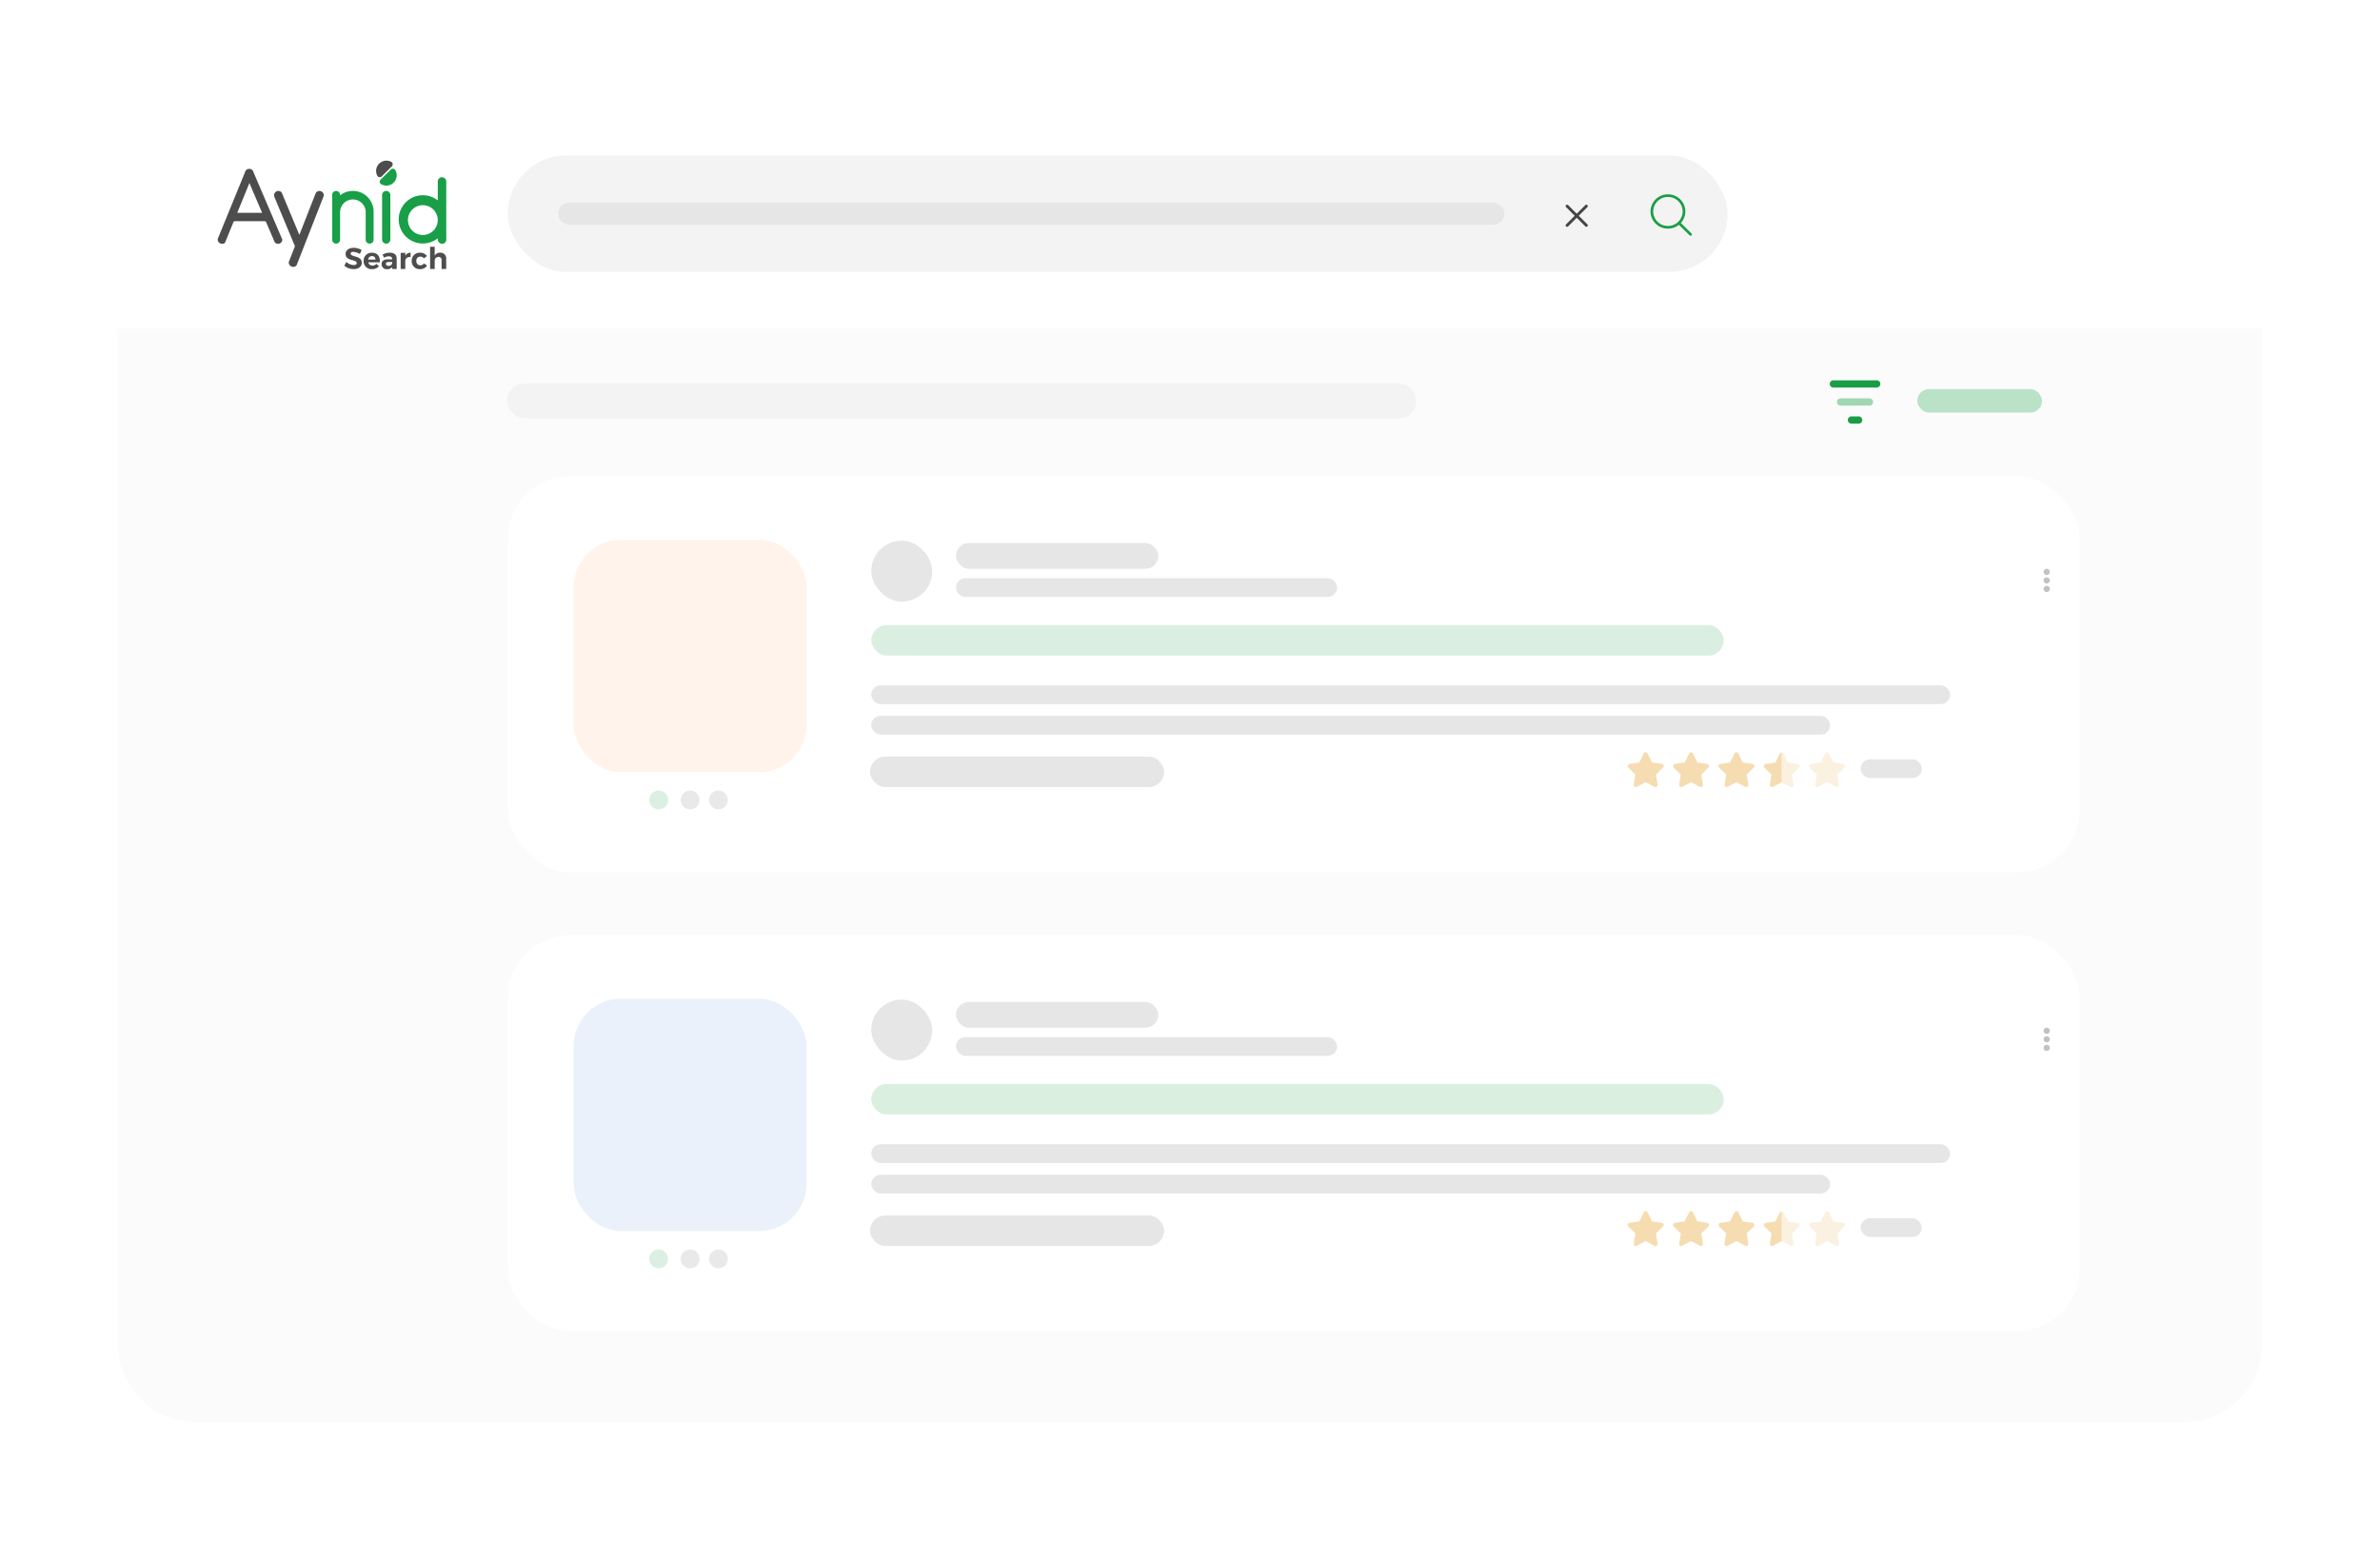 <svg xmlns="http://www.w3.org/2000/svg" xmlns:xlink="http://www.w3.org/1999/xlink" width="757" height="496" viewBox="0 0 757 496">
  <defs>
    <filter id="Merchand_-_Home_Page" x="0" y="0" width="757" height="496" filterUnits="userSpaceOnUse">
      <feOffset dy="6" input="SourceAlpha"/>
      <feGaussianBlur stdDeviation="12.5" result="blur"/>
      <feFlood flood-opacity="0.059"/>
      <feComposite operator="in" in2="blur"/>
      <feComposite in="SourceGraphic"/>
    </filter>
    <clipPath id="clip-path">
      <rect id="Rectangle_18367" data-name="Rectangle 18367" width="13.424" height="11.084" fill="#e6e6e6"/>
    </clipPath>
  </defs>
  <g id="Groupe_22091" data-name="Groupe 22091" transform="translate(-102.5 -238.5)">
    <path id="Tracé_8954" data-name="Tracé 8954" d="M9595.679,11243.352H8914v-.935h681.678Z" transform="translate(-8774 -10898.258)" fill="rgba(112,112,112,0.12)"/>
    <g transform="matrix(1, 0, 0, 1, 102.5, 238.5)" filter="url(#Merchand_-_Home_Page)">
      <rect id="Merchand_-_Home_Page-2" data-name="Merchand - Home Page" width="682" height="421" rx="30" transform="translate(37.5 31.5)" fill="#fff"/>
    </g>
    <g id="Groupe_21435" data-name="Groupe 21435" transform="translate(264.305 288.34)">
      <rect id="Rectangle_20808" data-name="Rectangle 20808" width="388" height="37" rx="18.5" transform="translate(-0.304 -0.34)" fill="#f3f3f3"/>
      <rect id="Rectangle_20809" data-name="Rectangle 20809" width="1" height="1" rx="0.5" transform="translate(369.696 18.66)" fill="#199e46" opacity="0"/>
      <path id="Tracé_2" data-name="Tracé 2" d="M13.05,12.453,9.65,9.108a5.378,5.378,0,0,0,1.437-3.655A5.5,5.5,0,0,0,5.547,0,5.5,5.5,0,0,0,.006,5.452a5.5,5.5,0,0,0,5.541,5.453A5.572,5.572,0,0,0,9.034,9.691l3.416,3.355a.431.431,0,0,0,.6,0,.415.415,0,0,0,0-.593Zm-7.5-2.387A4.651,4.651,0,0,1,.858,5.452,4.651,4.651,0,0,1,5.547.838a4.651,4.651,0,0,1,4.688,4.615A4.651,4.651,0,0,1,5.547,10.066Z" transform="translate(363.162 11.985)" fill="#199e46"/>
      <g id="Groupe_21535" data-name="Groupe 21535" transform="translate(336.176 15.277)">
        <path id="close" d="M4.167,3.657,6.909.915A.456.456,0,0,0,6.264.27L3.521,3.012.779.27A.456.456,0,0,0,.134.915L2.876,3.657.134,6.4a.456.456,0,1,0,.645.645L3.521,4.3,6.264,7.045A.456.456,0,0,0,6.909,6.4Zm0,0" transform="translate(0 -0.136)" fill="#454545"/>
      </g>
      <rect id="Rectangle_21299" data-name="Rectangle 21299" width="301" height="7" rx="3.5" transform="translate(15.696 14.659)" fill="#e6e6e6"/>
    </g>
    <g id="Groupe_21534" data-name="Groupe 21534" transform="translate(171.75 289.61)">
      <path id="N" d="M553.169,36.139V24.465a1.349,1.349,0,0,0-1.365-1.193,1.317,1.317,0,0,0-1.333,1.293v6.067l-.094-.072a7.673,7.673,0,0,0-12.329,6.1c0,.253.013.5.036.747a7.673,7.673,0,0,0,12.386,5.283l.013.4a1.406,1.406,0,0,0,1.178,1.321h.43a1.327,1.327,0,0,0,1.09-1.221v-.1l-.014-5.682Zm-2.733,1.272a4.736,4.736,0,0,1-2.4,3.616l-.041.023a4.739,4.739,0,0,1-6.984-3.639,4.553,4.553,0,0,1-.029-.522,4.74,4.74,0,1,1,9.481,0,4.581,4.581,0,0,1-.029.522" transform="translate(-480.48 -17.981)" fill="#189f47"/>
      <path id="I" d="M493.056,70.863V85.11a1.314,1.314,0,0,1-2.626,0V70.863a1.314,1.314,0,0,1,2.626,0" transform="translate(-438.153 -59.972)" fill="#189f47"/>
      <path id="Y" d="M171.744,70.329l.211.533.573,1.377,1.8,4.325,1.147,2.753,1.107,2.655.451,1.081.254.611.239-.611.425-1.081,1.04-2.655,1.077-2.754,1.7-4.325.529-1.35h0l.23-.585a1.385,1.385,0,0,1,2.472.368,1.054,1.054,0,0,1-.009.743l-.008.02-.209.539-.1.264-1.7,4.325L181.9,79.315l-1.04,2.655-.423,1.081-.425,1.082-1,2.556-.219.559-.474,1.212-.944,2.407h0l-.065.169-.388.985-.11.28h0l-.048.127-.334.855a.406.406,0,0,1-.088.139,1.412,1.412,0,0,1-1.005.42,1.439,1.439,0,0,1-1.429-1.45l.032-.159.3-.773.167-.427.94-2.4.07-.179.382-.974a.544.544,0,0,0,0-.408l-.162-.388-1.066-2.556-.451-1.082-.451-1.081-1.107-2.655-.83-1.992-.317-.761-1.8-4.322-.2-.474,0-.007-.116-.281a1.376,1.376,0,0,1-.056-.36,1.4,1.4,0,0,1,1.223-1.418,1.357,1.357,0,0,1,1.246.552Z" transform="translate(-151.322 -60.05)" fill="#4d4d4d"/>
      <path id="N-2" data-name="N" d="M355.245,76.386h0V85.11a1.26,1.26,0,0,1-2.52,0V76.386a4.071,4.071,0,1,0-8.143,0V85.11a1.26,1.26,0,1,1-2.52,0V76.386h0q0-.1,0-.194V70.86a1.26,1.26,0,0,1,2.52,0,1.224,1.224,0,0,1-.01.155l.01-.007a6.591,6.591,0,0,1,10.663,5.186q0,.1,0,.194" transform="translate(-305.664 -59.97)" fill="#189f47"/>
      <path id="A" d="M20.547,22.49l-.4-.935-.085-.2L19.61,20.3l-.45-1.053-1.106-2.586-1.147-2.681-1.454-3.4-.348-.812L14.039,7.279,13.015,4.885l-1.066-2.49-.333-.779-.139-.324h0l-.041-.1L11.144.516A1.454,1.454,0,0,0,10.083,0h-.048A1.454,1.454,0,0,0,8.894.547l-.253.617L8.587,1.3l-.1.242-.349.856L7.12,4.885,6.142,7.279,5.124,9.769l-.351.861L3.4,13.983l-1.1,2.681L1.249,19.25.82,20.3l-.43,1.054-.178.433v0l-.181.443v0a1.287,1.287,0,0,0,.128.878,1.441,1.441,0,0,0,1.309.727,1.027,1.027,0,0,0,.772-.265A.433.433,0,0,0,2.3,23.5l.019-.03a.788.788,0,0,0,.064-.125l.33-.807L3.2,21.358,3.632,20.3l.431-1.053.921-2.259a.529.529,0,0,1,.491-.327h9.447a.529.529,0,0,1,.487.319l.969,2.267.451,1.053.451,1.054.568,1.328.278.65a1.372,1.372,0,0,0,1.464.456,1.33,1.33,0,0,0,.959-1.285v-.013a.009.009,0,0,0,0-.005M6.213,13.983,7.934,9.769l.122-.3.9-2.193L9.93,4.885l.149-.42.152.42,1.023,2.394.966,2.257h0l.1.233,1.8,4.213Z" transform="translate(-0.003 2.609)" fill="#4d4d4d"/>
      <path id="Tracé_10" data-name="Tracé 10" d="M4.808.381A.893.893,0,0,1,5.013,1.8l-.054.052L1.784,5A.889.889,0,0,1,.374,4.8a3.21,3.21,0,0,1-.3-.827A3.332,3.332,0,0,1,0,3.274,3.275,3.275,0,0,1,4.808.381Z" transform="translate(50.379 0)" fill="#4d4d4d"/>
      <path id="Tracé_11" data-name="Tracé 11" d="M16.885,27.85A3.275,3.275,0,0,1,11.9,30.64a.886.886,0,0,1-.152-1.391l.059-.059L15.03,26a.9.9,0,0,1,1.4.184,3.255,3.255,0,0,1,.382.973,3.332,3.332,0,0,1,.073.695Z" transform="translate(40.042 -23.187)" fill="#189f47"/>
      <path id="Tracé_1969" data-name="Tracé 1969" d="M-114.8-24.9c-1.541,0-2.577.761-2.577,1.969,0,2.359,3.547,1.626,3.547,2.881,0,.409-.371.637-.989.637a3.942,3.942,0,0,1-2.358-1l-.6,1.227a4.674,4.674,0,0,0,2.939,1.056c1.474,0,2.606-.7,2.606-2.007.01-2.4-3.538-1.712-3.538-2.939,0-.362.342-.542.846-.542a4.642,4.642,0,0,1,2.073.685l.582-1.246A4.758,4.758,0,0,0-114.8-24.9Zm5.792,1.56a2.493,2.493,0,0,0-1.9.723,2.493,2.493,0,0,0-.73,1.9,2.477,2.477,0,0,0,2.673,2.6,2.853,2.853,0,0,0,2.187-.9l-.77-.78a1.814,1.814,0,0,1-1.293.542,1.309,1.309,0,0,1-1.322-1.027h3.671c.123-1.864-.714-3.053-2.511-3.053Zm-1.189,2.187a1.2,1.2,0,0,1,1.2-1.115,1.066,1.066,0,0,1,.815.3,1.066,1.066,0,0,1,.317.81Zm7.637,2.976h1.436l-.01-3.338c-.01-1.151-.8-1.836-2.169-1.836a4.8,4.8,0,0,0-2.311.59l.457,1.008a3.239,3.239,0,0,1,1.521-.447c.7,0,1.066.314,1.066.856v.1h-1.406c-1.255.01-1.949.582-1.949,1.541a1.586,1.586,0,0,0,1.759,1.6,1.968,1.968,0,0,0,1.607-.665Zm-1.2-.98c-.494,0-.8-.257-.8-.647,0-.409.276-.582.837-.582h1.152v.457a1.132,1.132,0,0,1-1.19.772Zm5.364-4.137h-1.464v5.116h1.465v-2.463c0-.866.647-1.426,1.693-1.331v-1.379a1.862,1.862,0,0,0-1.693.98Zm4.679-.048a2.486,2.486,0,0,0-1.9.724,2.486,2.486,0,0,0-.724,1.9,2.468,2.468,0,0,0,.723,1.881,2.469,2.469,0,0,0,1.883.716,2.513,2.513,0,0,0,2.273-1.132l-1.008-.685a1.328,1.328,0,0,1-1.189.6,1.251,1.251,0,0,1-.914-.426,1.251,1.251,0,0,1-.3-.962,1.239,1.239,0,0,1,.306-.953,1.239,1.239,0,0,1,.911-.416,1.411,1.411,0,0,1,1.172.543l.989-.713a2.547,2.547,0,0,0-2.218-1.074Zm6.446-.01a1.917,1.917,0,0,0-1.769.961V-25.23H-90.5v7.057h1.465v-2.52a1.192,1.192,0,0,1,.3-.917,1.192,1.192,0,0,1,.88-.4.95.95,0,0,1,.747.289.95.95,0,0,1,.261.757v2.786h1.465v-3.213a1.793,1.793,0,0,0-.493-1.412,1.793,1.793,0,0,0-1.392-.547Z" transform="translate(158.053 52.633)" fill="#4d4d4d"/>
    </g>
    <path id="Rectangle_21365" data-name="Rectangle 21365" d="M0,0H682a0,0,0,0,1,0,0V323a25,25,0,0,1-25,25H25A25,25,0,0,1,0,323V0A0,0,0,0,1,0,0Z" transform="translate(140 343)" fill="#fbfbfb"/>
    <g id="Groupe_21880" data-name="Groupe 21880" transform="translate(140 270)">
      <g id="Groupe_21532" data-name="Groupe 21532" transform="translate(31.749 89.49)">
        <rect id="Rectangle_21297" data-name="Rectangle 21297" width="289.236" height="11.206" rx="5.603" transform="translate(92 0.934)" fill="#f3f3f3"/>
        <g id="Groupe_21526" data-name="Groupe 21526" transform="translate(512.739)">
          <g id="bars-filter">
            <path id="Tracé_686" data-name="Tracé 686" d="M14.934,66.3H1.149a1.149,1.149,0,0,1,0-2.3H14.934a1.149,1.149,0,0,1,0,2.3ZM9.19,77.785h-2.3a1.149,1.149,0,0,1,0-2.3h2.3a1.149,1.149,0,1,1,0,2.3Z" transform="translate(0 -64)" fill="#199e46"/>
            <path id="Tracé_687" data-name="Tracé 687" d="M64,225.149A1.148,1.148,0,0,1,65.149,224h9.19a1.149,1.149,0,0,1,0,2.3h-9.19A1.148,1.148,0,0,1,64,225.149Z" transform="translate(-61.702 -218.256)" fill="#199e46" opacity="0.4"/>
          </g>
          <rect id="Rectangle_21298" data-name="Rectangle 21298" width="39.69" height="7.47" rx="3.735" transform="translate(27.83 2.801)" fill="#bae2c7"/>
        </g>
      </g>
    </g>
    <g id="Groupe_21882" data-name="Groupe 21882" transform="translate(140 270)">
      <rect id="Rectangle_21366" data-name="Rectangle 21366" width="500" height="126" rx="20" transform="translate(124 120)" fill="#fff"/>
      <g id="Groupe_21525" data-name="Groupe 21525" transform="translate(480.219 207.833)">
        <g id="Groupe_19401" data-name="Groupe 19401" transform="translate(0)">
          <path id="star" d="M31.829,3.208l3.112.458a.69.69,0,0,1,.386,1.175L33.07,7.048l.533,3.166a.688.688,0,0,1-.279.676.7.7,0,0,1-.73.05L29.813,9.46,27.034,10.94a.7.7,0,0,1-.732-.05.687.687,0,0,1-.277-.676l.533-3.166L24.3,4.841a.69.69,0,0,1,.386-1.175l3.11-.458L29.191.35a.693.693,0,0,1,1.245,0Z" transform="translate(33.603 0.039)" fill="#f6dcb1" opacity="0.4"/>
          <g id="star-half" transform="translate(43.293 0.032)">
            <path id="Tracé_707" data-name="Tracé 707" d="M29.8,9.438l-2.77,1.476a.7.7,0,0,1-.73-.05.685.685,0,0,1-.277-.674l.532-3.159L24.3,4.829a.689.689,0,0,1,.385-1.172l3.1-.457L29.179.349a.683.683,0,0,1,.6-.388Zm3.137,1.556a.394.394,0,0,1-.071,0Z" transform="translate(-24.095 0.039)" fill="#f6dcb1"/>
            <path id="Tracé_708" data-name="Tracé 708" d="M143.169,10.993a.371.371,0,0,1-.069,0Zm3.062-1.556V-.039h0a.69.69,0,0,1,.622.388L148.245,3.2l3.1.457a.689.689,0,0,1,.385,1.172l-2.251,2.2.532,3.159a.692.692,0,0,1-1.007.724l-2.774-1.476Z" transform="translate(-140.529 0.039)" fill="#f6dcb1" opacity="0.4"/>
          </g>
          <path id="star-2" data-name="star" d="M31.829,3.208l3.112.458a.69.69,0,0,1,.386,1.175L33.07,7.048l.533,3.166a.688.688,0,0,1-.279.676.7.7,0,0,1-.73.05L29.813,9.46,27.034,10.94a.7.7,0,0,1-.732-.05.687.687,0,0,1-.277-.676l.533-3.166L24.3,4.841a.69.69,0,0,1,.386-1.175l3.11-.458L29.191.35a.693.693,0,0,1,1.245,0Z" transform="translate(4.767 0.039)" fill="#f6dcb1"/>
          <path id="star-3" data-name="star" d="M31.829,3.208l3.112.458a.69.69,0,0,1,.386,1.175L33.07,7.048l.533,3.166a.688.688,0,0,1-.279.676.7.7,0,0,1-.73.05L29.813,9.46,27.034,10.94a.7.7,0,0,1-.732-.05.687.687,0,0,1-.277-.676l.533-3.166L24.3,4.841a.69.69,0,0,1,.386-1.175l3.11-.458L29.191.35a.693.693,0,0,1,1.245,0Z" transform="translate(-9.664 0.039)" fill="#f6dcb1"/>
          <path id="star-4" data-name="star" d="M31.829,3.208l3.112.458a.69.69,0,0,1,.386,1.175L33.07,7.048l.533,3.166a.688.688,0,0,1-.279.676.7.7,0,0,1-.73.05L29.813,9.46,27.034,10.94a.7.7,0,0,1-.732-.05.687.687,0,0,1-.277-.676l.533-3.166L24.3,4.841a.69.69,0,0,1,.386-1.175l3.11-.458L29.191.35a.693.693,0,0,1,1.245,0Z" transform="translate(-24.095 0.039)" fill="#f6dcb1"/>
        </g>
        <rect id="Rectangle_21293" data-name="Rectangle 21293" width="19.458" height="5.97" rx="2.985" transform="translate(74.089 2.239)" fill="#e6e6e6"/>
      </g>
      <g id="Groupe_21929" data-name="Groupe 21929" transform="translate(-32)">
        <rect id="Rectangle_21291" data-name="Rectangle 21291" width="93.547" height="9.702" rx="4.851" transform="translate(271.219 209.198)" fill="#e6e6e6"/>
        <rect id="Rectangle_21295" data-name="Rectangle 21295" width="343.154" height="5.97" rx="2.985" transform="translate(271.615 186.534)" fill="#e6e6e6"/>
        <rect id="Rectangle_21296" data-name="Rectangle 21296" width="304.987" height="5.97" rx="2.985" transform="translate(271.615 196.236)" fill="#e6e6e6"/>
        <rect id="Rectangle_21290" data-name="Rectangle 21290" width="271.154" height="9.702" rx="4.851" transform="translate(271.615 167.37)" fill="rgba(186,226,199,0.52)"/>
        <g id="Groupe_19276" data-name="Groupe 19276" transform="translate(271.615 140.504)">
          <g id="icon_shop">
            <rect id="fond" width="19.403" height="19.403" rx="9.702" fill="#e6e6e6"/>
            <g id="icon_shop-2" data-name="icon_shop" transform="translate(2.87 4.099)">
              <g id="Groupe_17420" data-name="Groupe 17420" transform="translate(0 0)" clip-path="url(#clip-path)">
                <path id="Tracé_170" data-name="Tracé 170" d="M12.725,15.093a2.417,2.417,0,0,0-1.714-.725l-1.52-.008L8.16,14.352l-2.893-.016L3.937,14.33l-1.343-.008H2.452a2.607,2.607,0,0,0-.6.066A2.412,2.412,0,0,0,.067,17.295a6.841,6.841,0,0,0,6.651,5.25h0a6.835,6.835,0,0,0,6.627-5.138,2.45,2.45,0,0,0,.078-.591,2.413,2.413,0,0,0-.7-1.722m-.871,1.93a5.2,5.2,0,0,1-.675,1.548,5.406,5.406,0,0,1-.711.881A5.265,5.265,0,0,1,6.72,21h0a5.3,5.3,0,0,1-5.152-4.068.874.874,0,0,1,.645-1.051,1.026,1.026,0,0,1,.212-.024l.018,0L11,15.908a.89.89,0,0,1,.883.9.908.908,0,0,1-.03.218" transform="translate(0 -11.461)" fill="#e6e6e6"/>
                <path id="Tracé_171" data-name="Tracé 171" d="M25.259,2.575l-1.331-.008a1.464,1.464,0,0,0-2.893-.016L19.7,2.545a2.786,2.786,0,0,1,5.554.03" transform="translate(-15.768 0)" fill="#e6e6e6"/>
                <path id="Tracé_172" data-name="Tracé 172" d="M25.22,24.391a2.785,2.785,0,0,1-5.57-.031l1.32.009a1.465,1.465,0,0,0,2.929.015Z" transform="translate(-15.724 -19.493)" fill="#e6e6e6"/>
              </g>
            </g>
          </g>
        </g>
        <rect id="Rectangle_21290-2" data-name="Rectangle 21290" width="64.36" height="8.209" rx="4.105" transform="translate(298.557 141.251)" fill="#e6e6e6"/>
        <rect id="Rectangle_21291-2" data-name="Rectangle 21291" width="121.237" height="5.97" rx="2.985" transform="translate(298.557 152.445)" fill="#e6e6e6"/>
      </g>
      <g id="Layer_2" data-name="Layer 2" transform="translate(612.506 149.459)">
        <ellipse id="Ellipse_32" data-name="Ellipse 32" cx="0.986" cy="0.983" rx="0.986" ry="0.983" transform="translate(0 5.424)" fill="#c1c1c1"/>
        <circle id="Ellipse_31" data-name="Ellipse 31" cx="0.983" cy="0.983" r="0.983" transform="translate(0 2.712)" fill="#c1c1c1"/>
        <ellipse id="Ellipse_30" data-name="Ellipse 30" cx="0.986" cy="0.983" rx="0.986" ry="0.983" transform="translate(0 0)" fill="#c1c1c1"/>
      </g>
      <g id="Groupe_21819" data-name="Groupe 21819" transform="translate(144.941 140.251)">
        <rect id="NoPath_-_Copie_14_" data-name="NoPath - Copie (14)" width="74.089" height="73.881" rx="15" fill="#fff3eb"/>
        <g id="Step" transform="translate(23.919 79.749)">
          <circle id="Ellipse_190" data-name="Ellipse 190" cx="3" cy="3" r="3" transform="translate(0.141)" fill="#dbf0e2"/>
          <circle id="Ellipse_190-2" data-name="Ellipse 190" cx="3" cy="3" r="3" transform="translate(10.141)" fill="#e9e9e9"/>
          <circle id="Ellipse_190-3" data-name="Ellipse 190" cx="3" cy="3" r="3" transform="translate(19.141)" fill="#e9e9e9"/>
        </g>
      </g>
    </g>
    <rect id="Rectangle_21366-2" data-name="Rectangle 21366" width="500" height="126" rx="20" transform="translate(264 536)" fill="#fff"/>
    <g id="Groupe_21525-2" data-name="Groupe 21525" transform="translate(620.219 623.833)">
      <g id="Groupe_19401-2" data-name="Groupe 19401" transform="translate(0)">
        <path id="star-5" data-name="star" d="M31.829,3.208l3.112.458a.69.69,0,0,1,.386,1.175L33.07,7.048l.533,3.166a.688.688,0,0,1-.279.676.7.7,0,0,1-.73.05L29.813,9.46,27.034,10.94a.7.7,0,0,1-.732-.05.687.687,0,0,1-.277-.676l.533-3.166L24.3,4.841a.69.69,0,0,1,.386-1.175l3.11-.458L29.191.35a.693.693,0,0,1,1.245,0Z" transform="translate(33.603 0.039)" fill="#f6dcb1" opacity="0.4"/>
        <g id="star-half-2" data-name="star-half" transform="translate(43.293 0.032)">
          <path id="Tracé_707-2" data-name="Tracé 707" d="M29.8,9.438l-2.77,1.476a.7.7,0,0,1-.73-.05.685.685,0,0,1-.277-.674l.532-3.159L24.3,4.829a.689.689,0,0,1,.385-1.172l3.1-.457L29.179.349a.683.683,0,0,1,.6-.388Zm3.137,1.556a.394.394,0,0,1-.071,0Z" transform="translate(-24.095 0.039)" fill="#f6dcb1"/>
          <path id="Tracé_708-2" data-name="Tracé 708" d="M143.169,10.993a.371.371,0,0,1-.069,0Zm3.062-1.556V-.039h0a.69.69,0,0,1,.622.388L148.245,3.2l3.1.457a.689.689,0,0,1,.385,1.172l-2.251,2.2.532,3.159a.692.692,0,0,1-1.007.724l-2.774-1.476Z" transform="translate(-140.529 0.039)" fill="#f6dcb1" opacity="0.4"/>
        </g>
        <path id="star-6" data-name="star" d="M31.829,3.208l3.112.458a.69.69,0,0,1,.386,1.175L33.07,7.048l.533,3.166a.688.688,0,0,1-.279.676.7.7,0,0,1-.73.05L29.813,9.46,27.034,10.94a.7.7,0,0,1-.732-.05.687.687,0,0,1-.277-.676l.533-3.166L24.3,4.841a.69.69,0,0,1,.386-1.175l3.11-.458L29.191.35a.693.693,0,0,1,1.245,0Z" transform="translate(4.767 0.039)" fill="#f6dcb1"/>
        <path id="star-7" data-name="star" d="M31.829,3.208l3.112.458a.69.69,0,0,1,.386,1.175L33.07,7.048l.533,3.166a.688.688,0,0,1-.279.676.7.7,0,0,1-.73.05L29.813,9.46,27.034,10.94a.7.7,0,0,1-.732-.05.687.687,0,0,1-.277-.676l.533-3.166L24.3,4.841a.69.69,0,0,1,.386-1.175l3.11-.458L29.191.35a.693.693,0,0,1,1.245,0Z" transform="translate(-9.664 0.039)" fill="#f6dcb1"/>
        <path id="star-8" data-name="star" d="M31.829,3.208l3.112.458a.69.69,0,0,1,.386,1.175L33.07,7.048l.533,3.166a.688.688,0,0,1-.279.676.7.7,0,0,1-.73.05L29.813,9.46,27.034,10.94a.7.7,0,0,1-.732-.05.687.687,0,0,1-.277-.676l.533-3.166L24.3,4.841a.69.69,0,0,1,.386-1.175l3.11-.458L29.191.35a.693.693,0,0,1,1.245,0Z" transform="translate(-24.095 0.039)" fill="#f6dcb1"/>
      </g>
      <rect id="Rectangle_21293-2" data-name="Rectangle 21293" width="19.458" height="5.97" rx="2.985" transform="translate(74.089 2.239)" fill="#e6e6e6"/>
    </g>
    <g id="Groupe_21929-2" data-name="Groupe 21929" transform="translate(108 416)">
      <rect id="Rectangle_21291-3" data-name="Rectangle 21291" width="93.547" height="9.702" rx="4.851" transform="translate(271.219 209.198)" fill="#e6e6e6"/>
      <rect id="Rectangle_21295-2" data-name="Rectangle 21295" width="343.154" height="5.97" rx="2.985" transform="translate(271.615 186.534)" fill="#e6e6e6"/>
      <rect id="Rectangle_21296-2" data-name="Rectangle 21296" width="304.987" height="5.97" rx="2.985" transform="translate(271.615 196.236)" fill="#e6e6e6"/>
      <rect id="Rectangle_21290-3" data-name="Rectangle 21290" width="271.154" height="9.702" rx="4.851" transform="translate(271.615 167.37)" fill="rgba(186,226,199,0.52)"/>
      <g id="Groupe_19276-2" data-name="Groupe 19276" transform="translate(271.615 140.504)">
        <g id="icon_shop-3" data-name="icon_shop">
          <rect id="fond-2" data-name="fond" width="19.403" height="19.403" rx="9.702" fill="#e6e6e6"/>
          <g id="icon_shop-4" data-name="icon_shop" transform="translate(2.87 4.099)">
            <g id="Groupe_17420-2" data-name="Groupe 17420" transform="translate(0 0)" clip-path="url(#clip-path)">
              <path id="Tracé_170-2" data-name="Tracé 170" d="M12.725,15.093a2.417,2.417,0,0,0-1.714-.725l-1.52-.008L8.16,14.352l-2.893-.016L3.937,14.33l-1.343-.008H2.452a2.607,2.607,0,0,0-.6.066A2.412,2.412,0,0,0,.067,17.295a6.841,6.841,0,0,0,6.651,5.25h0a6.835,6.835,0,0,0,6.627-5.138,2.45,2.45,0,0,0,.078-.591,2.413,2.413,0,0,0-.7-1.722m-.871,1.93a5.2,5.2,0,0,1-.675,1.548,5.406,5.406,0,0,1-.711.881A5.265,5.265,0,0,1,6.72,21h0a5.3,5.3,0,0,1-5.152-4.068.874.874,0,0,1,.645-1.051,1.026,1.026,0,0,1,.212-.024l.018,0L11,15.908a.89.89,0,0,1,.883.9.908.908,0,0,1-.03.218" transform="translate(0 -11.461)" fill="#e6e6e6"/>
              <path id="Tracé_171-2" data-name="Tracé 171" d="M25.259,2.575l-1.331-.008a1.464,1.464,0,0,0-2.893-.016L19.7,2.545a2.786,2.786,0,0,1,5.554.03" transform="translate(-15.768 0)" fill="#e6e6e6"/>
              <path id="Tracé_172-2" data-name="Tracé 172" d="M25.22,24.391a2.785,2.785,0,0,1-5.57-.031l1.32.009a1.465,1.465,0,0,0,2.929.015Z" transform="translate(-15.724 -19.493)" fill="#e6e6e6"/>
            </g>
          </g>
        </g>
      </g>
      <rect id="Rectangle_21290-4" data-name="Rectangle 21290" width="64.36" height="8.209" rx="4.105" transform="translate(298.557 141.251)" fill="#e6e6e6"/>
      <rect id="Rectangle_21291-4" data-name="Rectangle 21291" width="121.237" height="5.97" rx="2.985" transform="translate(298.557 152.445)" fill="#e6e6e6"/>
    </g>
    <g id="Layer_2-2" data-name="Layer 2" transform="translate(752.506 565.459)">
      <ellipse id="Ellipse_32-2" data-name="Ellipse 32" cx="0.986" cy="0.983" rx="0.986" ry="0.983" transform="translate(0 5.424)" fill="#c1c1c1"/>
      <circle id="Ellipse_31-2" data-name="Ellipse 31" cx="0.983" cy="0.983" r="0.983" transform="translate(0 2.712)" fill="#c1c1c1"/>
      <ellipse id="Ellipse_30-2" data-name="Ellipse 30" cx="0.986" cy="0.983" rx="0.986" ry="0.983" transform="translate(0 0)" fill="#c1c1c1"/>
    </g>
    <g id="Groupe_21819-2" data-name="Groupe 21819" transform="translate(284.941 556.251)">
      <rect id="NoPath_-_Copie_14_2" data-name="NoPath - Copie (14)" width="74.089" height="73.881" rx="15" fill="#ebf1fa"/>
      <g id="Step-2" data-name="Step" transform="translate(23.919 79.749)">
        <circle id="Ellipse_190-4" data-name="Ellipse 190" cx="3" cy="3" r="3" transform="translate(0.141)" fill="#dbf0e2"/>
        <circle id="Ellipse_190-5" data-name="Ellipse 190" cx="3" cy="3" r="3" transform="translate(10.141)" fill="#e9e9e9"/>
        <circle id="Ellipse_190-6" data-name="Ellipse 190" cx="3" cy="3" r="3" transform="translate(19.141)" fill="#e9e9e9"/>
      </g>
    </g>
  </g>
</svg>
